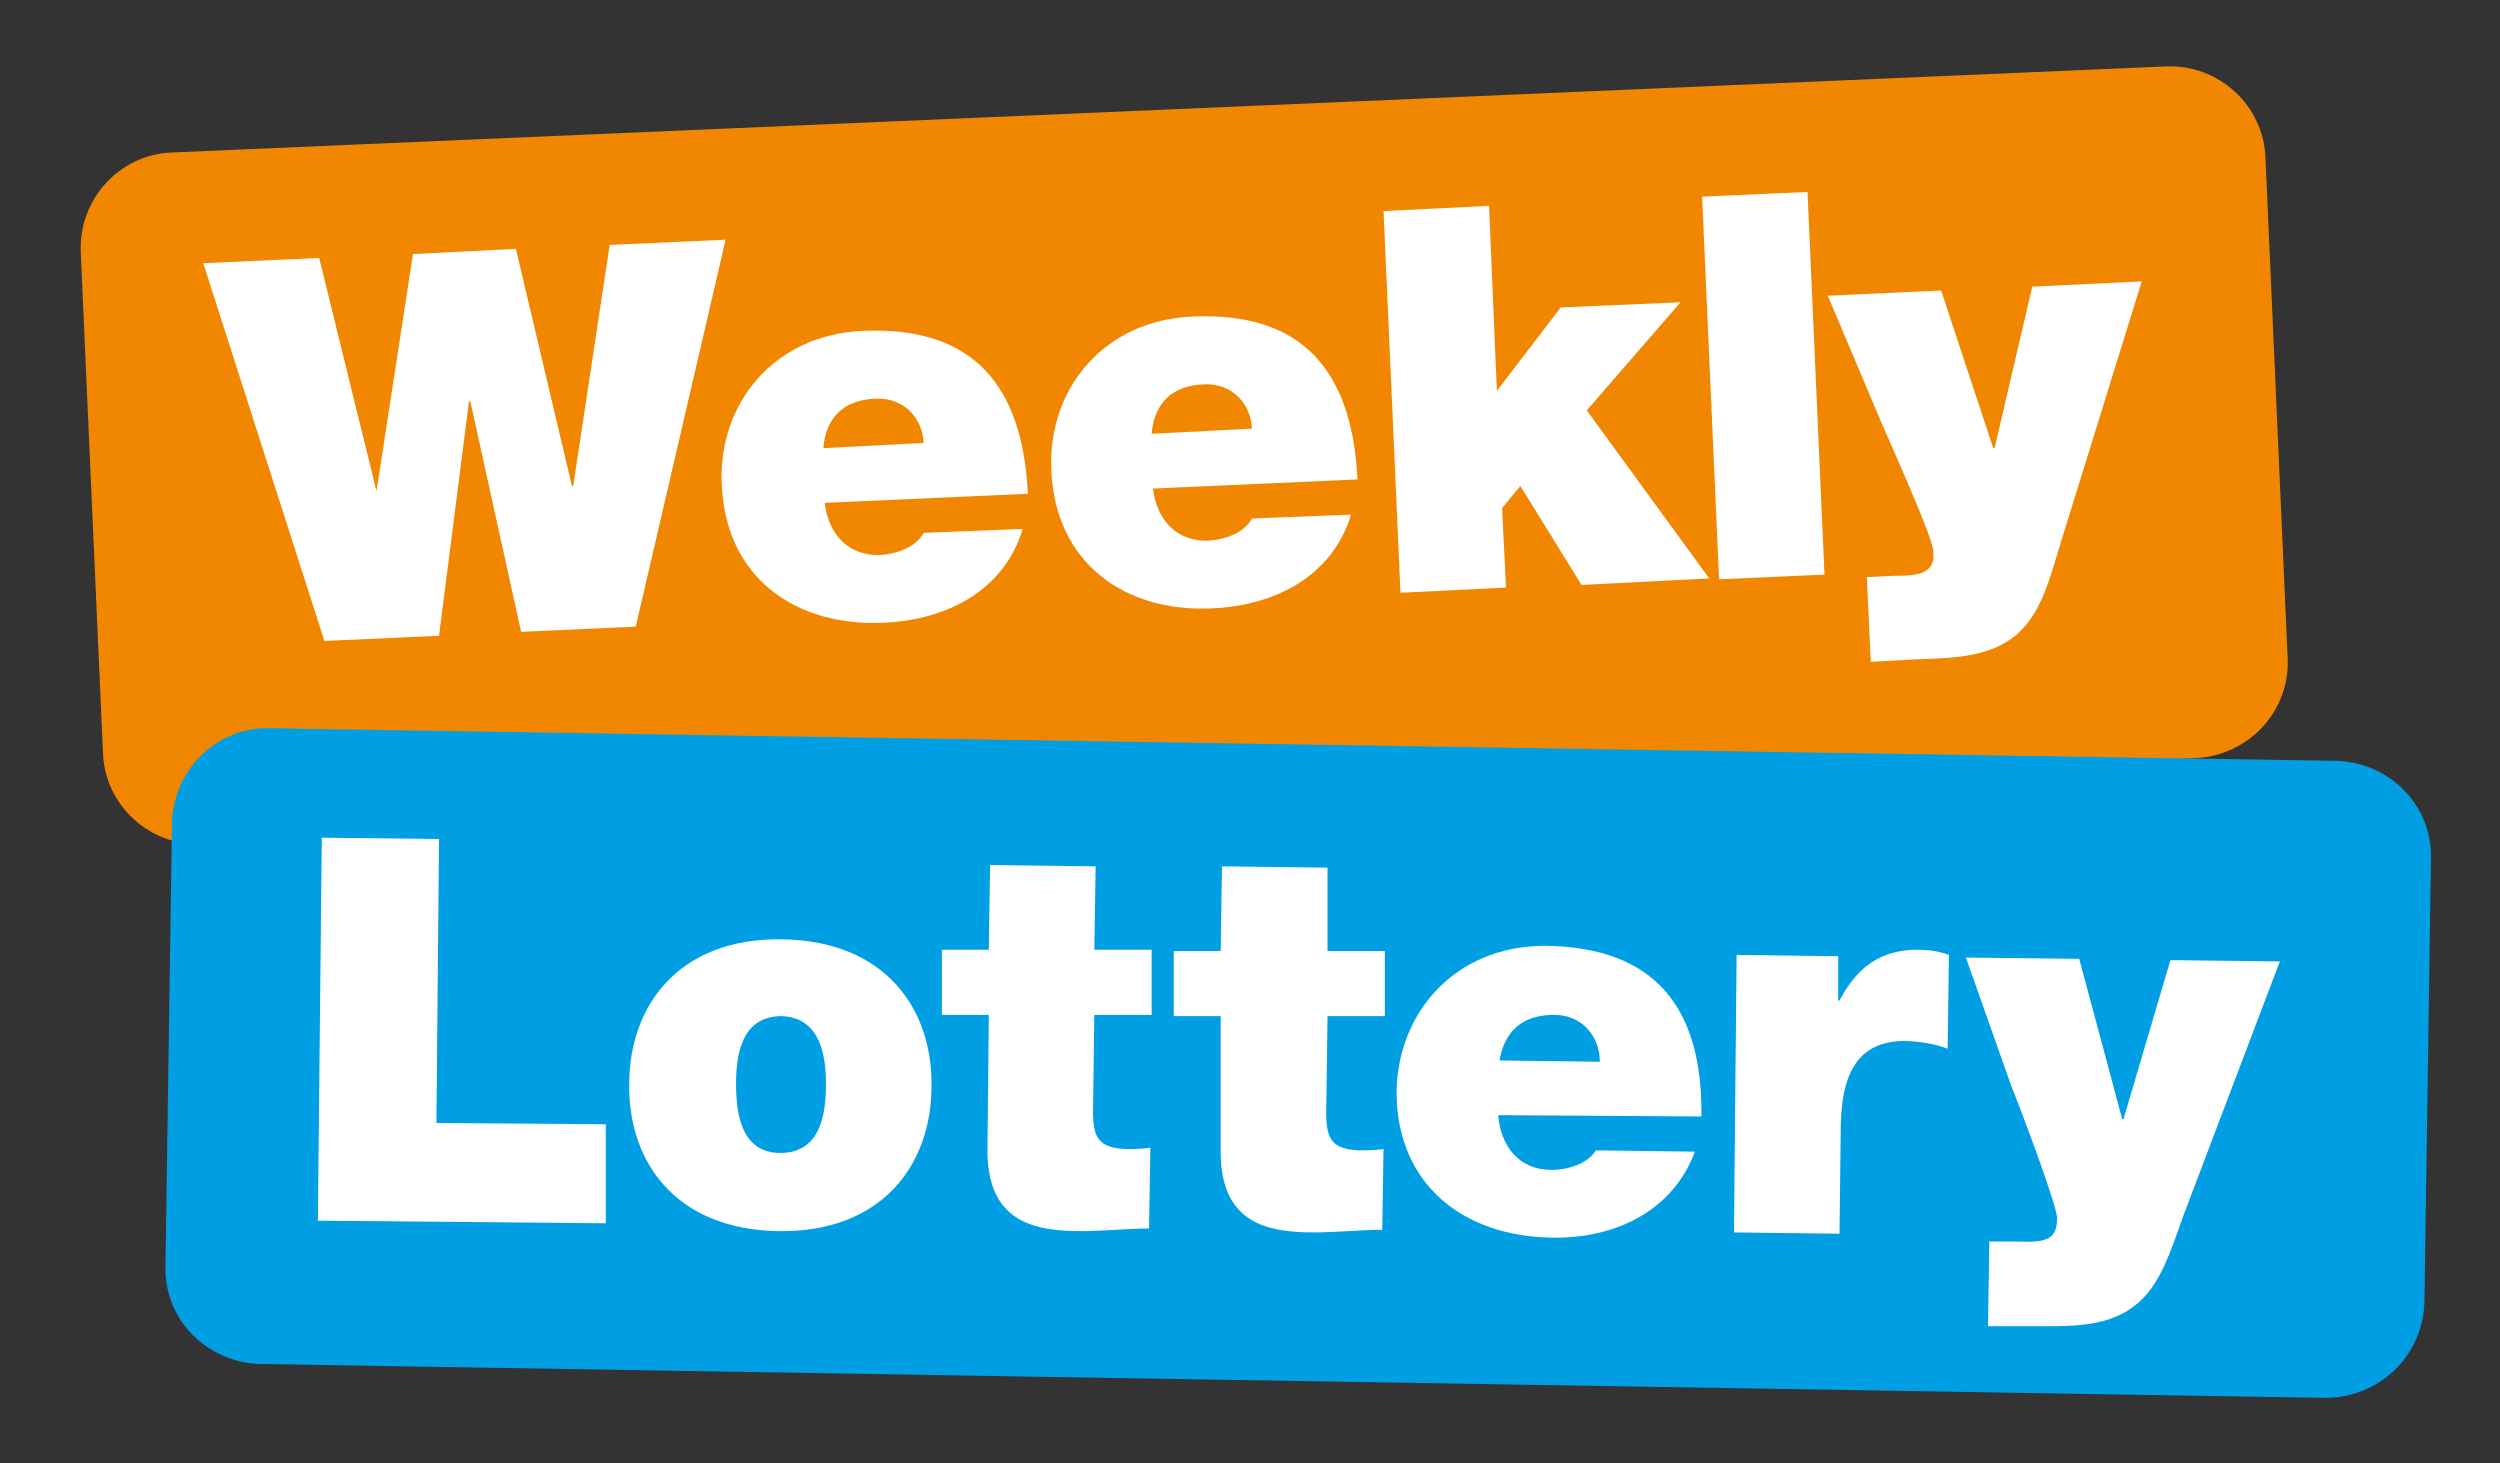 <?xml version="1.0" encoding="utf-8"?>
<!-- Generator: Adobe Illustrator 22.1.0, SVG Export Plug-In . SVG Version: 6.00 Build 0)  -->
<svg version="1.1" id="Layer_1" xmlns="http://www.w3.org/2000/svg" xmlns:xlink="http://www.w3.org/1999/xlink" x="0px" y="0px"
	 viewBox="0 0 191.9 112.3" style="enable-background:new 0 0 191.9 112.3;" xml:space="preserve">
<rect x="0" y="0" width="191.9" height="112.3" fill="#333333" stroke="none"/>
<style type="text/css">
	.st0{clip-path:url(#SVGID_2_);fill:#F18700;}
	.st1{clip-path:url(#SVGID_2_);fill:#009FE3;}
	.st2{fill:#FFFFFF;}
	.st3{clip-path:url(#SVGID_4_);fill:#FFFFFF;}
	.st4{clip-path:url(#SVGID_6_);fill:#FFFFFF;}
	.st5{clip-path:url(#SVGID_8_);fill:#FFFFFF;}
</style>
<g>
	<defs>
		<rect id="SVGID_1_" x="-26" y="-131" width="841.9" height="595.3"/>
	</defs>
	<clipPath id="SVGID_2_">
		<use xlink:href="#SVGID_1_"  style="overflow:visible;"/>
	</clipPath>
	<path class="st0" d="M168.5,58.2L15.6,64.8c-4.1,0.2-7.6-3-7.7-7.1L6.2,19.4c-0.2-4.1,3-7.6,7.1-7.7l152.9-6.6
		c4.1-0.2,7.6,3,7.7,7.1l1.7,38.3C175.8,54.6,172.6,58,168.5,58.2"/>
	<path class="st1" d="M178.5,107.3L20,104.7c-4.1-0.1-7.4-3.4-7.3-7.5l0.5-34c0.1-4.1,3.4-7.4,7.5-7.3l158.6,2.5
		c4.1,0.1,7.4,3.4,7.3,7.5l-0.5,34C186,104.1,182.6,107.3,178.5,107.3"/>
</g>
<polygon class="st2" points="48.8,48.1 40,48.5 36.1,30.8 36,30.8 33.7,48.8 24.9,49.2 15.6,20.2 24.5,19.8 28.9,37.7 28.9,37.7 
	31.7,19.5 39.6,19.1 43.9,37.3 44,37.3 46.8,18.8 55.7,18.4 "/>
<g>
	<defs>
		<rect id="SVGID_3_" x="-26" y="-131" width="841.9" height="595.3"/>
	</defs>
	<clipPath id="SVGID_4_">
		<use xlink:href="#SVGID_3_"  style="overflow:visible;"/>
	</clipPath>
	<path class="st3" d="M70.9,34c-0.1-2-1.6-3.5-3.7-3.4c-2.4,0.1-3.8,1.4-4,3.8L70.9,34z M63.3,38.6c0.3,2.4,1.8,4.1,4.3,4
		c1.3-0.1,2.7-0.6,3.3-1.7l7.6-0.3c-1.4,4.7-5.8,7-10.7,7.2c-6.8,0.3-12.1-3.5-12.4-10.6c-0.3-6.2,4-11.5,10.8-11.8
		c8.5-0.4,12.3,4.2,12.7,12.5L63.3,38.6z"/>
	<path class="st3" d="M96.1,32.9c-0.1-2-1.6-3.5-3.7-3.4c-2.4,0.1-3.8,1.4-4,3.8L96.1,32.9z M88.5,37.5c0.3,2.4,1.8,4.1,4.3,4
		c1.3-0.1,2.7-0.6,3.3-1.7l7.6-0.3c-1.4,4.7-5.8,7-10.7,7.2C86.3,47,81,43.2,80.7,36.1c-0.3-6.2,4-11.5,10.8-11.8
		c8.5-0.4,12.3,4.2,12.7,12.5L88.5,37.5z"/>
</g>
<polygon class="st2" points="106.2,16.2 114.3,15.8 114.9,30 119.8,23.6 129,23.2 121.8,31.5 131.2,44.4 121.4,44.9 116.7,37.3 
	115.3,39 115.6,45.1 107.5,45.5 "/>
<rect x="131.3" y="14.9" transform="matrix(0.999 -4.434798e-02 4.434798e-02 0.999 -1.177 6.032)" class="st2" width="8.1" height="29.4"/>
<g>
	<defs>
		<rect id="SVGID_5_" x="-26" y="-131" width="841.9" height="595.3"/>
	</defs>
	<clipPath id="SVGID_6_">
		<use xlink:href="#SVGID_5_"  style="overflow:visible;"/>
	</clipPath>
	<path class="st4" d="M158.2,41.6c-0.6,1.9-1.2,4.4-2.4,6c-2,2.8-5.3,2.9-8.5,3l-3.7,0.2l-0.3-6.5l1.9-0.1c0.8,0,1.9,0,2.5-0.3
		c0.5-0.3,0.8-0.7,0.7-1.6c0-1-3.5-8.7-4-9.9l-4.1-9.7l8.7-0.4l4,12.1l0.1,0L156,22l8.4-0.4L158.2,41.6z"/>
</g>
<polygon class="st2" points="24.7,64.3 33.7,64.4 33.5,86.2 46.5,86.3 46.5,93.9 24.4,93.7 "/>
<g>
	<defs>
		<rect id="SVGID_7_" x="-26" y="-131" width="841.9" height="595.3"/>
	</defs>
	<clipPath id="SVGID_8_">
		<use xlink:href="#SVGID_7_"  style="overflow:visible;"/>
	</clipPath>
	<path class="st5" d="M60,78c-3.1,0-3.5,3-3.5,5.2c0,2.3,0.4,5.3,3.4,5.3c3.1,0,3.5-3,3.5-5.3C63.4,81.1,63,78.1,60,78 M59.8,94.5
		c-8-0.1-11.6-5.4-11.5-11.3C48.3,77.3,52,72,60,72.1c8,0.1,11.6,5.4,11.5,11.3C71.5,89.3,67.8,94.6,59.8,94.5"/>
	<path class="st5" d="M84,72.9l4.4,0l0,5l-4.4,0l-0.1,7.4c0,2,0.4,2.8,2.5,2.9c0.6,0,1.2,0,1.9-0.1l-0.1,6.2c-1.6,0-3.5,0.2-5.2,0.2
		c-3.5,0-7.3-0.6-7.2-6.4l0.1-10.2l-3.6,0l0-5l3.6,0l0.1-6.5l8.1,0.1L84,72.9z"/>
	<path class="st5" d="M101.9,73l4.4,0l0,5l-4.4,0l-0.1,7.4c0,2,0.4,2.8,2.5,2.9c0.6,0,1.2,0,1.9-0.1l-0.1,6.2
		c-1.6,0-3.5,0.2-5.2,0.2c-3.5,0-7.3-0.6-7.2-6.4L93.7,78l-3.6,0l0-5l3.6,0l0.1-6.5l8.1,0.1L101.9,73z"/>
	<path class="st5" d="M122.8,81.5c0-2-1.4-3.6-3.5-3.6c-2.4,0-3.8,1.2-4.2,3.5L122.8,81.5z M115,85.6c0.2,2.4,1.6,4.2,4.1,4.2
		c1.3,0,2.8-0.5,3.4-1.5l7.6,0.1c-1.7,4.6-6.2,6.7-11,6.6c-6.8-0.1-11.9-4.1-11.9-11.2c0.1-6.2,4.6-11.2,11.4-11.2
		c8.5,0.1,12.1,4.8,12,13.1L115,85.6z"/>
	<path class="st5" d="M133.3,73.3l7.8,0.1l0,3.4l0.1,0c1.3-2.5,3.1-3.9,6-3.9c0.8,0,1.6,0.1,2.4,0.4l-0.1,7.2
		c-0.8-0.3-1.6-0.5-3.2-0.6c-3.2,0-4.9,1.8-5,6.4l-0.1,8.4l-8.1-0.1L133.3,73.3z"/>
	<path class="st5" d="M167.6,93.3c-0.7,1.9-1.4,4.3-2.7,5.9c-2.2,2.7-5.4,2.6-8.6,2.6l-3.7,0l0.1-6.5l1.9,0c0.8,0,1.9,0.1,2.5-0.2
		c0.5-0.2,0.8-0.6,0.8-1.6c0-1-3-8.9-3.5-10.1l-3.5-9.9l8.7,0.1l3.3,12.3l0.1,0l3.6-12.2l8.4,0.1L167.6,93.3z"/>
</g>
</svg>
